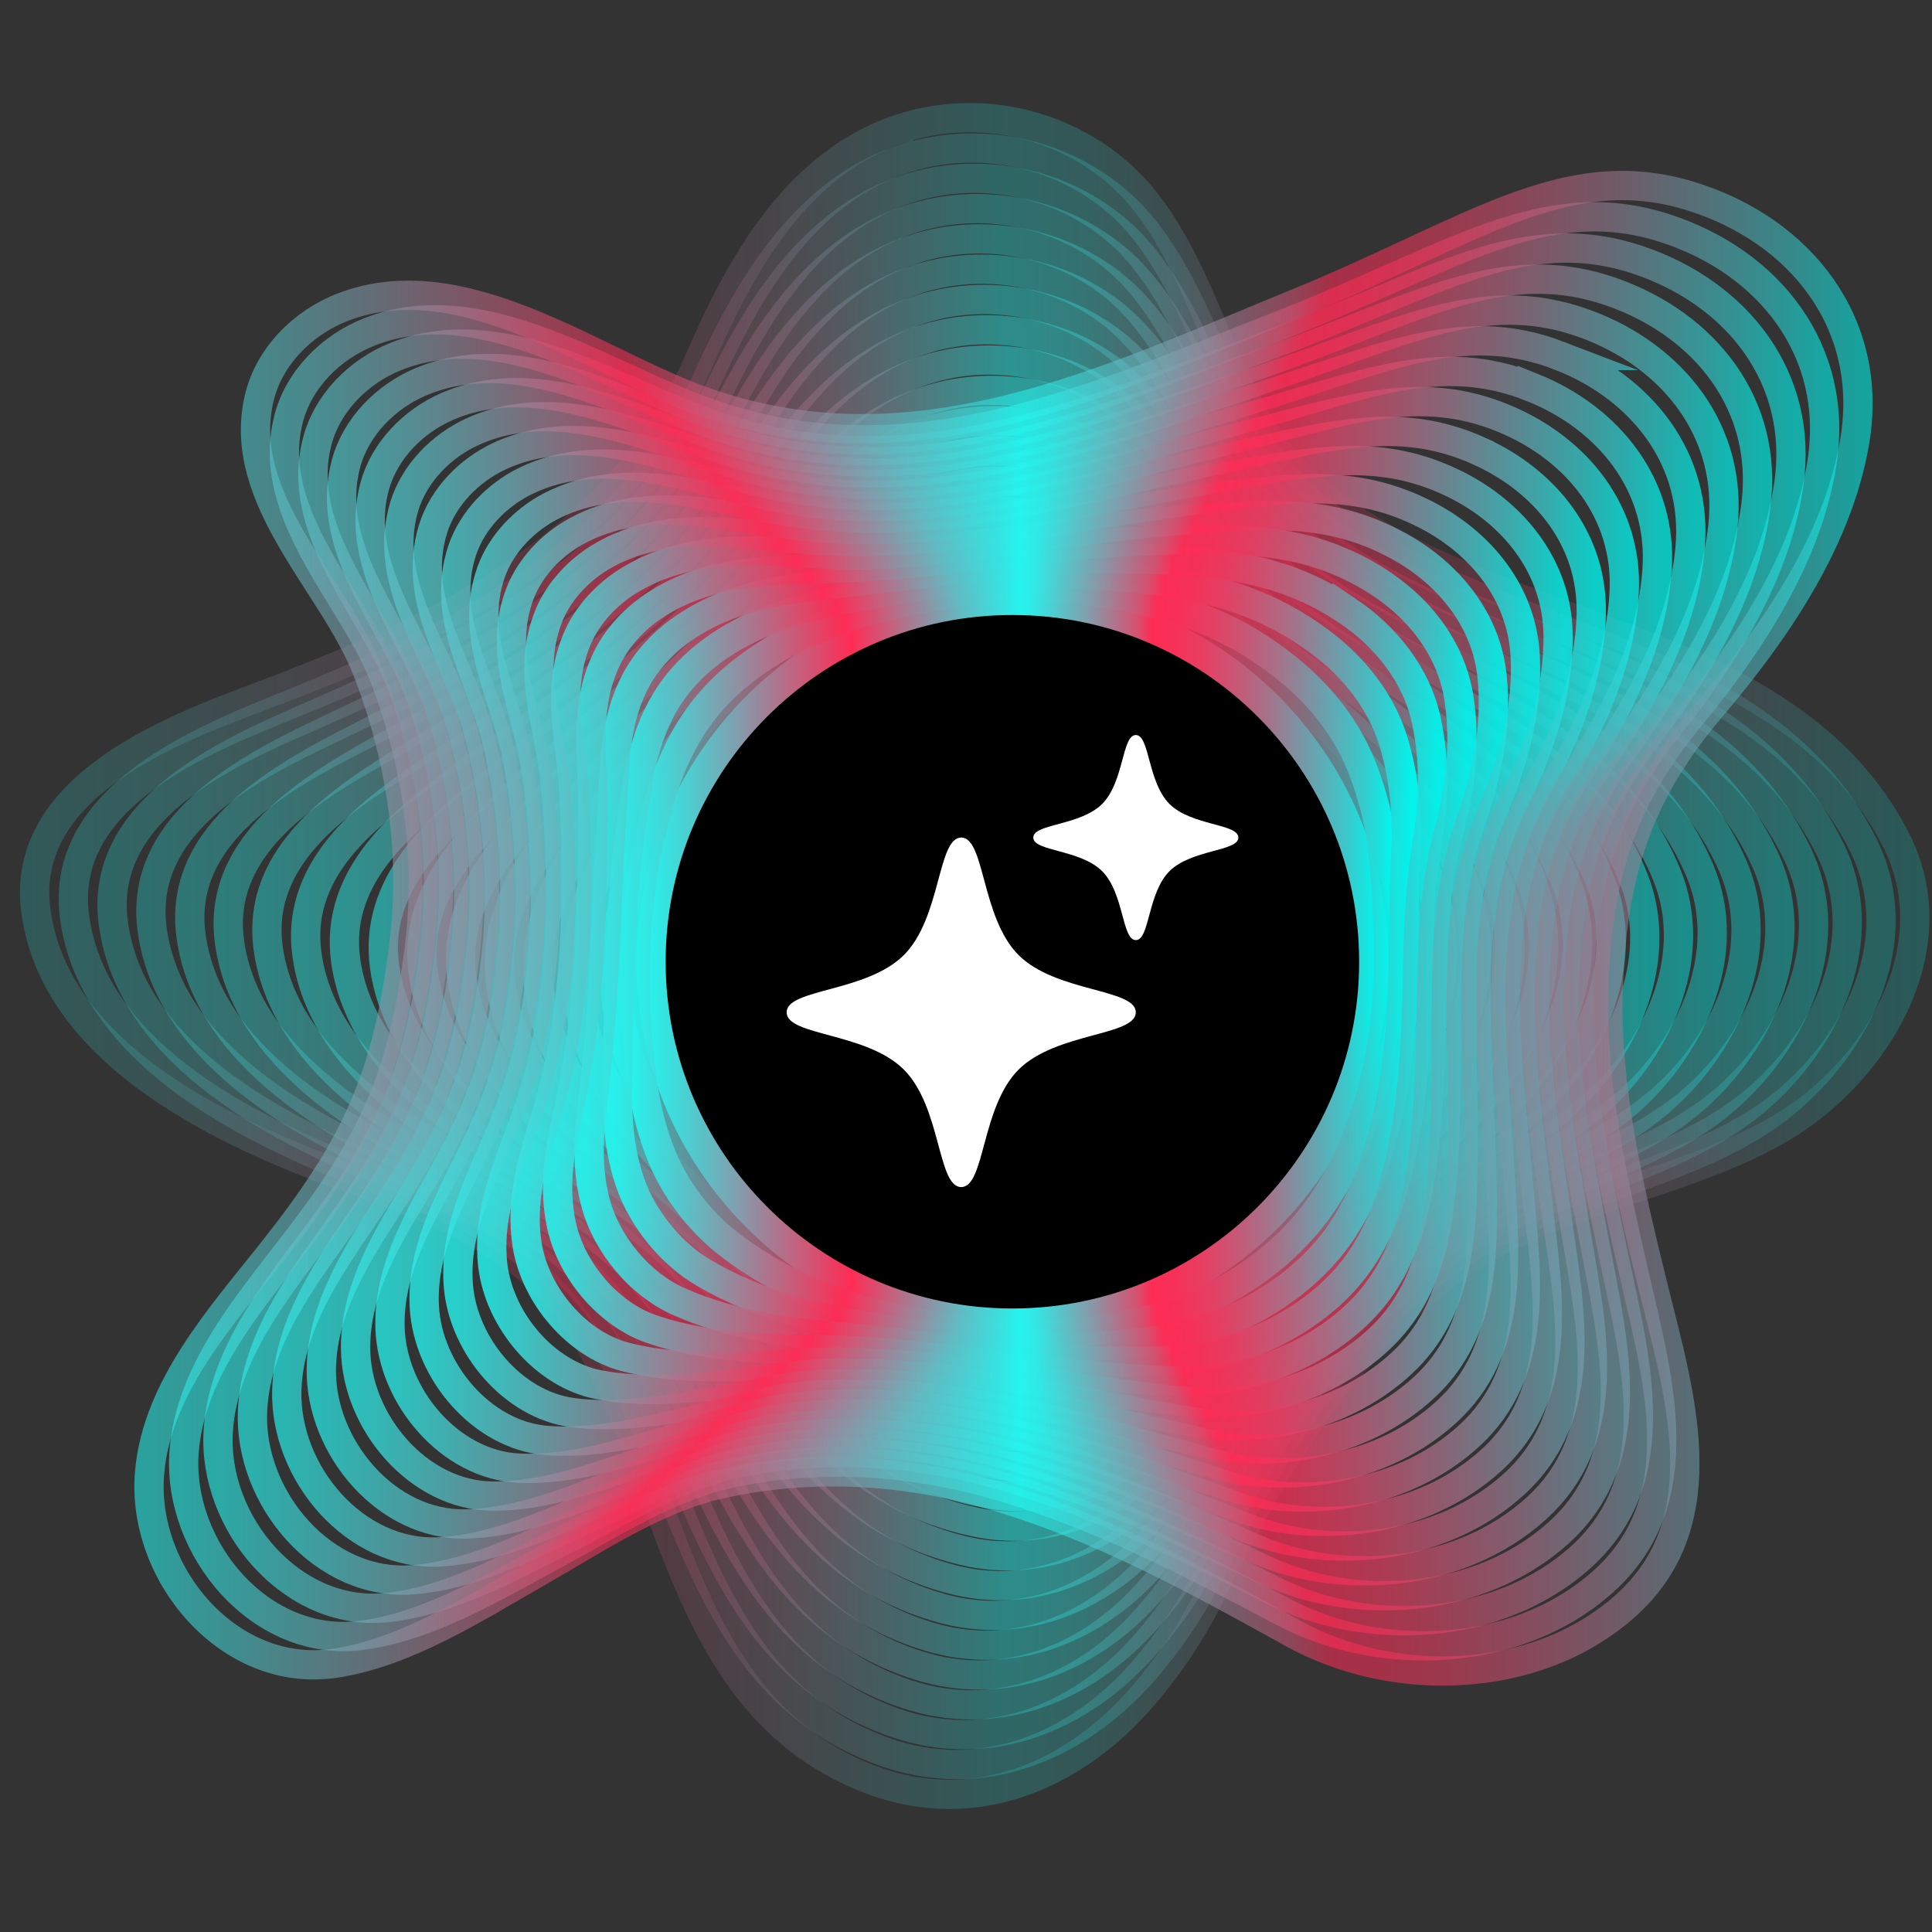 <svg width="42" height="42" viewBox="0 0 42 42" fill="none" xmlns="http://www.w3.org/2000/svg">
<rect x="0" y="0" width="42" height="42" fill="#333333" stroke="none"/>
<g opacity="0.8">
<path opacity="0.25" d="M26.328 34.625C27.814 31.585 29.741 28.361 32.897 26.824C34.753 25.92 37.327 25.48 39.05 24.311C40.935 23.032 42.35 20.508 41.227 18.279C38.853 13.567 32.163 13.789 28.525 10.601C26.639 8.947 26.411 6.372 24.954 4.45C23.685 2.775 21.382 2.128 19.418 2.851C17.258 3.647 16.069 5.823 15.205 7.818C13.416 11.947 9.412 13.732 5.473 15.21C3.5 15.95 0.428 17.196 0.781 19.81C1.21 22.977 4.981 24.666 7.599 25.617C9.724 26.388 11.673 27.156 12.843 29.243C14.685 32.529 14.89 37.173 18.951 38.696C21.192 39.536 23.365 38.599 24.852 36.863C25.673 35.906 26.119 35.054 26.328 34.625L26.328 34.625Z" stroke="url(#paint0_linear_4054_309)" stroke-width="0.637" stroke-miterlimit="10"/>
<path opacity="0.3" d="M19.52 3.496C21.42 2.81 23.639 3.42 24.887 5.005C26.318 6.823 26.595 9.267 28.42 10.861C31.937 13.933 38.272 13.844 40.514 18.386C41.575 20.541 40.243 22.973 38.457 24.236C36.824 25.391 34.386 25.865 32.604 26.759C29.605 28.263 27.757 31.328 26.291 34.203C26.081 34.614 25.645 35.419 24.86 36.323C23.425 37.967 21.349 38.851 19.202 38.074C15.274 36.651 14.94 32.281 13.114 29.111C11.97 27.124 10.112 26.363 8.091 25.596C5.595 24.641 2.033 22.985 1.622 19.941C1.281 17.422 4.168 16.183 6.038 15.423C7.837 14.7 9.66 13.911 11.268 12.846C12.992 11.703 14.465 10.247 15.386 8.213C16.253 6.31 17.43 4.25 19.52 3.495L19.52 3.496Z" stroke="url(#paint1_linear_4054_309)" stroke-width="0.637" stroke-miterlimit="10"/>
<path opacity="0.34" d="M19.624 4.139C21.46 3.491 23.595 4.064 24.822 5.559C26.228 7.273 26.553 9.585 28.317 11.12C31.713 14.076 37.693 14.12 39.801 18.492C40.8 20.573 39.552 22.914 37.866 24.161C36.324 25.302 34.02 25.808 32.312 26.692C29.471 28.163 27.7 31.071 26.256 33.779C26.045 34.173 25.622 34.933 24.869 35.783C23.491 37.338 21.506 38.165 19.456 37.451C15.66 36.129 15.197 32.031 13.387 28.979C12.268 27.092 10.499 26.342 8.585 25.576C6.206 24.623 2.857 22.992 2.464 20.072C2.137 17.648 4.834 16.41 6.605 15.636C8.299 14.895 10.033 14.109 11.574 13.063C13.226 11.942 14.648 10.537 15.569 8.608C16.436 6.795 17.605 4.852 19.624 4.139V4.139Z" stroke="url(#paint2_linear_4054_309)" stroke-width="0.637" stroke-miterlimit="10"/>
<path opacity="0.39" d="M19.73 4.783C21.502 4.174 23.553 4.71 24.759 6.113C26.139 7.723 26.514 9.905 28.216 11.38C31.491 14.221 37.116 14.397 39.091 18.599C40.028 20.605 38.863 22.855 37.276 24.087C35.826 25.213 33.657 25.753 32.023 26.628C29.339 28.064 27.644 30.815 26.222 33.357C26.011 33.734 25.599 34.448 24.88 35.243C23.557 36.707 21.666 37.48 19.711 36.829C16.047 35.609 15.456 31.783 13.662 28.848C12.569 27.061 10.889 26.32 9.081 25.556C6.822 24.602 3.683 23.001 3.307 20.204C2.994 17.874 5.504 16.641 7.173 15.849C8.843 15.057 10.407 14.308 11.881 13.282C13.461 12.182 14.835 10.828 15.754 9.003C16.622 7.281 17.782 5.454 19.73 4.784L19.73 4.783Z" stroke="url(#paint3_linear_4054_309)" stroke-width="0.637" stroke-miterlimit="10"/>
<path opacity="0.44" d="M19.837 5.426C21.544 4.855 23.512 5.354 24.697 6.667C26.05 8.173 26.474 10.223 28.115 11.639C31.27 14.364 36.539 14.673 38.381 18.705C39.256 20.637 38.175 22.795 36.687 24.011C35.328 25.123 33.294 25.695 31.733 26.561C29.207 27.963 27.587 30.558 26.189 32.934C25.977 33.293 25.576 33.961 24.892 34.702C23.623 36.076 21.825 36.795 19.967 36.206C16.434 35.087 15.717 31.533 13.938 28.716C12.872 27.028 11.28 26.295 9.577 25.534C7.437 24.578 4.51 23.008 4.152 20.334C3.853 18.099 6.174 16.871 7.743 16.061C9.231 15.293 10.783 14.506 12.189 13.499C13.698 12.42 15.023 11.118 15.94 9.397C16.809 7.766 17.959 6.056 19.837 5.427V5.426Z" stroke="url(#paint4_linear_4054_309)" stroke-width="0.637" stroke-miterlimit="10"/>
<path opacity="0.48" d="M19.935 6.071C21.579 5.537 23.462 5.999 24.626 7.222C25.954 8.623 26.427 10.543 28.006 11.9C31.041 14.508 35.963 14.946 37.664 18.812C38.48 20.668 37.479 22.737 36.091 23.936C34.822 25.034 32.923 25.639 31.436 26.496C29.068 27.862 27.521 30.301 26.148 32.511C25.936 32.854 25.545 33.475 24.895 34.162C23.681 35.445 21.976 36.111 20.214 35.584C16.813 34.566 15.971 31.283 14.205 28.584C13.166 26.995 11.662 26.271 10.065 25.514C8.045 24.556 5.329 23.015 4.988 20.465C4.702 18.326 6.835 17.102 8.304 16.274C9.688 15.494 11.15 14.704 12.489 13.717C13.926 12.659 15.204 11.409 16.117 9.792C16.988 8.251 18.128 6.658 19.935 6.071V6.071Z" stroke="url(#paint5_linear_4054_309)" stroke-width="0.637" stroke-miterlimit="10"/>
<path opacity="0.53" d="M20.038 6.715C21.617 6.219 23.417 6.644 24.559 7.776C25.862 9.074 26.383 10.861 27.901 12.159C30.815 14.652 35.384 15.222 36.95 18.919C37.705 20.7 36.786 22.678 35.498 23.861C34.32 24.945 32.556 25.581 31.143 26.431C28.931 27.76 27.456 30.043 26.111 32.089C25.898 32.414 25.518 32.989 24.903 33.621C23.743 34.814 22.131 35.427 20.466 34.961C17.195 34.047 16.229 31.034 14.477 28.452C13.466 26.963 12.049 26.247 10.558 25.493C8.657 24.533 6.151 23.023 5.828 20.596C5.557 18.552 7.501 17.334 8.87 16.487C10.15 15.694 11.521 14.902 12.793 13.935C14.158 12.898 15.388 11.7 16.299 10.187C17.171 8.737 18.301 7.26 20.038 6.715Z" stroke="url(#paint6_linear_4054_309)" stroke-width="0.637" stroke-miterlimit="10"/>
<path opacity="0.58" d="M20.141 7.358C21.657 6.901 23.372 7.288 24.494 8.33C25.771 9.524 26.341 11.18 27.797 12.419C30.591 14.796 34.805 15.498 36.238 19.025C36.931 20.732 36.095 22.619 34.906 23.786C33.819 24.855 32.19 25.523 30.851 26.365C28.796 27.656 27.39 29.784 26.075 31.666C25.86 31.974 25.493 32.503 24.912 33.081C23.806 34.183 22.287 34.743 20.719 34.339C17.577 33.528 16.49 30.784 14.749 28.32C13.767 26.93 12.437 26.223 11.051 25.473C9.269 24.509 6.975 23.031 6.67 20.727C6.412 18.778 8.168 17.566 9.436 16.7C10.614 15.895 11.893 15.101 13.099 14.153C14.391 13.137 15.574 11.991 16.481 10.582C17.356 9.223 18.476 7.862 20.141 7.359V7.358Z" stroke="url(#paint7_linear_4054_309)" stroke-width="0.637" stroke-miterlimit="10"/>
<path opacity="0.62" d="M20.246 8.002C21.697 7.583 23.329 7.933 24.43 8.884C25.681 9.974 26.3 11.499 27.695 12.678C30.368 14.939 34.227 15.774 35.526 19.132C36.158 20.764 35.405 22.56 34.316 23.711C33.319 24.766 31.825 25.465 30.56 26.299C28.661 27.552 27.323 29.525 26.041 31.243C25.824 31.533 25.468 32.016 24.922 32.541C23.869 33.552 22.443 34.061 20.973 33.716C17.96 33.01 16.753 30.533 15.023 28.188C14.07 26.896 12.826 26.197 11.545 25.452C9.883 24.485 7.8 23.038 7.512 20.858C7.268 19.003 8.836 17.799 10.004 16.912C11.077 16.097 12.267 15.299 13.405 14.371C14.626 13.376 15.762 12.281 16.665 10.976C17.543 9.708 18.651 8.463 20.246 8.002L20.246 8.002Z" stroke="url(#paint8_linear_4054_309)" stroke-width="0.637" stroke-miterlimit="10"/>
<path opacity="0.67" d="M20.353 8.647C21.741 8.265 23.288 8.578 24.368 9.439C25.593 10.424 26.261 11.819 27.595 12.939C30.147 15.084 33.652 16.051 34.818 19.239C35.387 20.797 34.718 22.501 33.728 23.637C32.822 24.677 31.462 25.406 30.271 26.234C28.529 27.447 27.256 29.265 26.009 30.821C25.79 31.094 25.446 31.53 24.934 32.001C23.935 32.921 22.602 33.38 21.229 33.094C18.345 32.494 17.019 30.282 15.3 28.057C14.377 26.863 13.218 26.172 12.042 25.432C10.5 24.461 8.627 23.047 8.357 20.989C8.126 19.23 9.507 18.033 10.574 17.126C11.544 16.3 12.642 15.498 13.714 14.589C14.862 13.615 15.952 12.573 16.851 11.371C17.751 10.169 18.829 9.066 20.353 8.647V8.647Z" stroke="url(#paint9_linear_4054_309)" stroke-width="0.637" stroke-miterlimit="10"/>
<path opacity="0.72" d="M20.455 9.29C21.779 8.947 23.243 9.222 24.301 9.993C25.501 10.874 26.218 12.138 27.49 13.198C29.922 15.227 33.072 16.328 34.104 19.345C34.611 20.829 34.025 22.442 33.135 23.562C32.32 24.588 31.094 25.346 29.978 26.169C28.39 27.34 27.181 29.003 25.971 30.398C25.75 30.653 25.418 31.043 24.942 31.461C23.996 32.289 22.755 32.7 21.481 32.472C18.724 31.979 17.282 30.03 15.571 27.925C14.679 26.828 13.605 26.146 12.534 25.412C11.112 24.436 9.45 23.055 9.197 21.12C8.98 19.456 10.173 18.268 11.139 17.339C12.007 16.503 13.013 15.696 14.017 14.807C15.094 13.854 16.138 12.865 17.033 11.766C17.916 10.681 19.002 9.668 20.455 9.291V9.29Z" stroke="url(#paint10_linear_4054_309)" stroke-width="0.637" stroke-miterlimit="10"/>
<path opacity="0.77" d="M20.558 9.934C21.818 9.628 23.198 9.867 24.235 10.547C25.409 11.324 26.175 12.456 27.386 13.457C29.697 15.371 32.492 16.604 33.391 19.451C33.836 20.861 33.334 22.383 32.543 23.486C31.819 24.498 30.726 25.284 29.686 26.103C28.252 27.23 27.104 28.738 25.935 29.974C25.711 30.212 25.392 30.556 24.951 30.92C24.057 31.657 22.909 32.02 21.733 31.849C19.103 31.466 17.549 29.777 15.844 27.793C14.984 26.793 13.993 26.119 13.028 25.391C11.725 24.409 10.274 23.062 10.039 21.25C9.835 19.681 10.842 18.503 11.705 17.551C12.471 16.707 13.386 15.894 14.322 15.025C15.327 14.093 16.326 13.156 17.215 12.16C18.103 11.167 19.176 10.27 20.558 9.934H20.558Z" stroke="url(#paint11_linear_4054_309)" stroke-width="0.637" stroke-miterlimit="10"/>
<path opacity="0.81" d="M20.665 10.578C21.86 10.31 23.156 10.512 24.172 11.101C25.321 11.774 26.135 12.775 27.285 13.717C29.475 15.515 31.914 16.881 32.681 19.558C33.063 20.893 32.645 22.324 31.954 23.412C31.321 24.409 30.36 25.222 29.396 26.037C28.115 27.12 27.027 28.471 25.902 29.552C25.674 29.771 25.367 30.069 24.962 30.38C24.12 31.025 23.065 31.342 21.988 31.226C19.484 30.957 17.819 29.522 16.118 27.661C15.292 26.756 14.385 26.091 13.523 25.37C12.342 24.381 11.1 23.07 10.882 21.381C10.692 19.907 11.513 18.739 12.274 17.764C12.939 16.912 13.76 16.092 14.63 15.243C15.563 14.332 16.516 13.448 17.4 12.555C18.292 11.653 19.352 10.872 20.664 10.578L20.665 10.578Z" stroke="url(#paint12_linear_4054_309)" stroke-width="0.637" stroke-miterlimit="10"/>
<path opacity="0.86" d="M20.765 11.222C21.897 10.992 23.109 11.156 24.104 11.656C25.227 12.224 26.09 13.094 27.178 13.977C29.248 15.659 31.33 17.159 31.965 19.665C32.285 20.926 31.951 22.265 31.359 23.337C30.817 24.32 29.988 25.159 29.101 25.972C27.971 27.009 26.942 28.201 25.863 29.129C25.631 29.329 25.337 29.582 24.968 29.84C24.177 30.392 23.216 30.666 22.238 30.604C19.86 30.452 18.087 29.264 16.388 27.529C15.596 26.72 14.772 26.063 14.014 25.349C12.955 24.353 11.921 23.077 11.721 21.512C11.545 20.133 12.181 18.976 12.838 17.977C13.403 17.117 14.129 16.291 14.932 15.461C15.793 14.571 16.702 13.741 17.58 12.95C18.477 12.141 19.524 11.474 20.765 11.222Z" stroke="url(#paint13_linear_4054_309)" stroke-width="0.637" stroke-miterlimit="10"/>
<path opacity="0.91" d="M20.867 11.865C21.935 11.674 23.063 11.801 24.037 12.21C25.134 12.674 26.046 13.413 27.073 14.237C29.023 15.802 30.747 17.436 31.252 19.771C31.508 20.958 31.258 22.206 30.766 23.261C30.315 24.23 29.615 25.093 28.808 25.906C27.827 26.894 26.857 27.926 25.826 28.706C25.589 28.885 25.308 29.093 24.975 29.299C24.235 29.756 23.368 29.992 22.49 29.981C20.237 29.953 18.358 29.003 16.66 27.397C15.902 26.681 15.162 26.033 14.506 25.328C13.57 24.323 12.743 23.085 12.561 21.643C12.399 20.358 12.852 19.213 13.403 18.189C13.869 17.323 14.5 16.488 15.236 15.678C16.025 14.81 16.89 14.034 17.761 13.345C18.664 12.629 19.697 12.076 20.868 11.865H20.867Z" stroke="url(#paint14_linear_4054_309)" stroke-width="0.637" stroke-miterlimit="10"/>
<path opacity="0.95" d="M20.971 12.51C21.975 12.356 23.019 12.446 23.971 12.764C25.043 13.125 26.004 13.732 26.969 14.497C28.799 15.947 30.165 17.713 30.539 19.878C30.732 20.991 30.567 22.148 30.174 23.187C29.814 24.141 29.241 25.026 28.516 25.841C27.681 26.779 26.771 27.647 25.79 28.284C25.548 28.441 25.28 28.604 24.984 28.759C24.293 29.12 23.523 29.321 22.743 29.359C20.618 29.463 18.634 28.739 16.932 27.265C16.211 26.641 15.554 26.004 14.999 25.308C14.19 24.293 13.567 23.093 13.402 21.774C13.254 20.585 13.527 19.451 13.97 18.402C14.339 17.529 14.873 16.687 15.541 15.897C16.259 15.049 17.08 14.33 17.944 13.74C18.852 13.119 19.871 12.678 20.971 12.509L20.971 12.51Z" stroke="url(#paint15_linear_4054_309)" stroke-width="0.637" stroke-miterlimit="10"/>
</g>
<path d="M22 28.72C26.311 28.72 29.805 25.226 29.805 20.915C29.805 16.604 26.311 13.109 22 13.109C17.689 13.109 14.194 16.604 14.194 20.915C14.194 25.226 17.689 28.72 22 28.72Z" fill="white"/>
<path d="M29.865 20.908C29.865 23.077 28.986 25.041 27.564 26.463C26.142 27.885 24.178 28.764 22.009 28.764C19.84 28.764 17.875 27.885 16.454 26.463C15.032 25.041 14.152 23.077 14.152 20.908C14.152 16.569 17.67 13.051 22.009 13.051C24.178 13.051 26.142 13.931 27.564 15.352C28.986 16.774 29.865 18.738 29.865 20.908Z" fill="black" stroke="url(#paint16_linear_4054_309)" stroke-width="0.637" stroke-miterlimit="10"/>
<path opacity="0.97" d="M28.135 14.66C28.752 15.188 29.264 15.846 29.571 16.591C29.853 17.273 30.02 17.983 30.085 18.708C30.151 19.432 30.187 20.141 30.18 20.937C30.175 22.013 30.034 23.047 29.745 24.005C29.41 25.115 28.895 26.157 28.046 26.991C27.633 27.398 27.165 27.744 26.666 28.024C26.179 28.297 25.662 28.511 25.136 28.655C24.152 28.926 23.094 29.039 21.972 28.996C21.084 28.962 20.217 28.838 19.399 28.646C18.765 28.495 18.164 28.319 17.604 28.076C16.989 27.809 16.415 27.479 15.875 27.069C15.283 26.62 14.757 25.971 14.443 25.268C14.181 24.679 14.038 24.079 13.955 23.46C13.844 22.638 13.793 21.821 13.813 20.887C13.833 19.953 13.93 19.081 14.117 18.25C14.32 17.348 14.572 16.507 15.088 15.726C15.313 15.386 15.591 15.073 15.895 14.804C16.771 14.029 17.804 13.582 18.91 13.275C19.889 13.002 20.938 12.825 22.022 12.787C22.966 12.753 23.874 12.841 24.733 13.027C26.057 13.314 27.157 13.823 28.135 14.66H28.135Z" stroke="url(#paint17_linear_4054_309)" stroke-width="0.637" stroke-miterlimit="10"/>
<path opacity="0.95" d="M28.715 13.967C29.446 14.516 30.032 15.259 30.293 16.123C30.529 16.905 30.603 17.701 30.565 18.484C30.527 19.268 30.515 20.056 30.504 20.965C30.49 22.117 30.398 23.228 30.161 24.264C29.888 25.455 29.468 26.616 28.536 27.519C28.085 27.957 27.564 28.309 27.012 28.577C26.472 28.837 25.902 29.019 25.338 29.112C24.276 29.288 23.15 29.314 21.944 29.228C20.989 29.16 20.045 29.041 19.154 28.887C18.468 28.769 17.817 28.664 17.212 28.485C16.549 28.286 15.917 28.033 15.306 27.675C14.605 27.266 13.982 26.52 13.702 25.718C13.468 25.045 13.419 24.381 13.423 23.712C13.428 22.791 13.441 21.934 13.482 20.866C13.52 19.876 13.584 18.907 13.712 18.005C13.849 17.037 13.946 16.13 14.462 15.255C14.687 14.877 14.996 14.535 15.338 14.261C16.327 13.473 17.476 13.188 18.663 12.967C19.741 12.767 20.879 12.599 22.043 12.522C23.059 12.454 24.038 12.486 24.97 12.598C26.456 12.776 27.613 13.139 28.715 13.967H28.715Z" stroke="url(#paint18_linear_4054_309)" stroke-width="0.637" stroke-miterlimit="10"/>
<path opacity="0.92" d="M29.286 13.273C30.133 13.842 30.792 14.673 31.006 15.657C31.197 16.537 31.175 17.419 31.036 18.261C30.894 19.124 30.837 19.971 30.82 20.993C30.799 22.221 30.754 23.409 30.569 24.523C30.358 25.795 30.033 27.076 29.019 28.047C28.53 28.516 27.956 28.875 27.349 29.129C26.757 29.377 26.134 29.526 25.532 29.569C24.392 29.649 23.198 29.588 21.907 29.46C20.886 29.358 19.865 29.241 18.9 29.128C18.162 29.042 17.462 29.01 16.812 28.892C16.1 28.764 15.408 28.589 14.728 28.281C13.916 27.914 13.199 27.069 12.952 26.167C12.746 25.41 12.794 24.681 12.883 23.962C13.008 22.941 13.081 22.046 13.143 20.844C13.198 19.779 13.231 18.732 13.299 17.758C13.372 16.727 13.31 15.752 13.828 14.783C14.051 14.367 14.392 13.996 14.773 13.719C15.874 12.918 17.141 12.796 18.407 12.66C19.586 12.533 20.811 12.372 22.056 12.257C23.144 12.155 24.194 12.127 25.198 12.168C26.849 12.236 28.064 12.452 29.286 13.274V13.273Z" stroke="url(#paint19_linear_4054_309)" stroke-width="0.637" stroke-miterlimit="10"/>
<path opacity="0.89" d="M29.857 12.581C30.822 13.168 31.552 14.086 31.718 15.19C31.866 16.168 31.745 17.137 31.507 18.038C31.258 18.979 31.158 19.887 31.135 21.022C31.108 22.325 31.108 23.59 30.977 24.783C30.827 26.136 30.598 27.536 29.501 28.575C28.974 29.075 28.346 29.442 27.686 29.682C27.041 29.916 26.366 30.033 25.726 30.025C24.506 30.009 23.246 29.863 21.87 29.692C20.782 29.556 19.685 29.441 18.647 29.369C17.856 29.315 17.107 29.355 16.412 29.301C15.651 29.241 14.896 29.148 14.149 28.887C13.225 28.565 12.415 27.619 12.202 26.617C12.025 25.776 12.172 24.982 12.342 24.214C12.59 23.093 12.719 22.159 12.804 20.823C12.875 19.684 12.878 18.559 12.886 17.512C12.895 16.466 12.677 15.375 13.194 14.313C13.416 13.857 13.788 13.459 14.207 13.177C15.422 12.363 16.807 12.407 18.151 12.353C19.495 12.299 20.743 12.146 22.069 11.992C23.229 11.856 24.351 11.767 25.426 11.739C27.241 11.691 28.516 11.763 29.857 12.581H29.857Z" stroke="url(#paint20_linear_4054_309)" stroke-width="0.637" stroke-miterlimit="10"/>
<path opacity="0.87" d="M30.436 11.888C31.519 12.493 32.321 13.499 32.439 14.724C32.543 15.8 32.323 16.855 31.986 17.816C31.63 18.834 31.488 19.803 31.458 21.051C31.425 22.43 31.471 23.771 31.392 25.043C31.304 26.476 31.17 27.996 29.991 29.104C29.427 29.634 28.745 30.008 28.032 30.235C27.334 30.456 26.605 30.541 25.928 30.482C24.629 30.369 23.302 30.138 21.841 29.924C20.686 29.755 19.513 29.642 18.401 29.611C17.558 29.587 16.76 29.701 16.019 29.709C15.21 29.719 14.392 29.709 13.579 29.494C12.54 29.218 11.64 28.169 11.46 27.067C11.311 26.141 11.56 25.283 11.809 24.466C12.182 23.245 12.365 22.273 12.472 20.803C12.56 19.589 12.534 18.385 12.481 17.267C12.428 16.149 12.05 14.998 12.567 13.843C12.788 13.349 13.192 12.922 13.649 12.635C14.976 11.808 16.483 11.959 17.902 12.046C19.283 12.13 20.682 11.92 22.089 11.727C23.321 11.558 24.515 11.405 25.661 11.31C27.642 11.145 28.978 11.073 30.436 11.888L30.436 11.888Z" stroke="url(#paint21_linear_4054_309)" stroke-width="0.637" stroke-miterlimit="10"/>
<path opacity="0.84" d="M31.012 11.195C32.213 11.816 33.087 12.912 33.156 14.257C33.217 15.432 32.895 16.572 32.462 17.593C31.996 18.688 31.814 19.719 31.777 21.079C31.739 22.534 31.829 23.952 31.804 25.302C31.777 26.815 31.739 28.455 30.477 29.631C29.875 30.192 29.14 30.573 28.373 30.787C27.623 30.995 26.841 31.047 26.127 30.939C24.749 30.728 23.354 30.413 21.808 30.155C20.587 29.953 19.338 29.841 18.151 29.852C17.257 29.86 16.41 30.046 15.623 30.117C14.766 30.196 13.884 30.272 13.005 30.1C11.851 29.873 10.861 28.718 10.714 27.517C10.593 26.506 10.945 25.584 11.273 24.717C11.773 23.397 12.007 22.385 12.137 20.781C12.241 19.493 12.186 18.211 12.072 17.021C11.955 15.797 11.421 14.621 11.938 13.371C12.158 12.839 12.592 12.383 13.088 12.092C14.528 11.252 16.15 11.633 17.651 11.739C19.135 11.843 20.619 11.693 22.106 11.462C23.41 11.259 24.676 11.041 25.894 10.88C28.039 10.596 29.437 10.381 31.012 11.195H31.012Z" stroke="url(#paint22_linear_4054_309)" stroke-width="0.637" stroke-miterlimit="10"/>
<path opacity="0.81" d="M31.584 10.502C32.905 11.138 33.85 12.326 33.871 13.79C33.889 15.064 33.464 16.289 32.934 17.37C32.359 18.542 32.137 19.635 32.094 21.108C32.05 22.638 32.184 24.133 32.214 25.562C32.246 27.155 32.305 28.915 30.96 30.16C30.321 30.751 29.533 31.14 28.712 31.34C27.909 31.535 27.074 31.554 26.322 31.395C24.866 31.088 23.403 30.688 21.773 30.388C20.485 30.151 19.159 30.041 17.899 30.093C16.953 30.133 16.056 30.391 15.225 30.526C14.319 30.673 13.373 30.836 12.428 30.706C11.16 30.531 10.079 29.268 9.966 27.967C9.873 26.872 10.328 25.887 10.735 24.969C11.363 23.551 11.646 22.498 11.799 20.761C11.919 19.398 11.837 18.038 11.661 16.776C11.481 15.488 10.789 14.245 11.305 12.901C11.525 12.331 11.99 11.846 12.525 11.551C14.077 10.697 15.817 11.249 17.396 11.432C18.982 11.616 20.552 11.467 22.12 11.198C23.496 10.961 24.834 10.678 26.123 10.451C28.432 10.046 29.893 9.688 31.584 10.502L31.584 10.502Z" stroke="url(#paint23_linear_4054_309)" stroke-width="0.637" stroke-miterlimit="10"/>
<path opacity="0.79" d="M32.164 9.81C33.604 10.46 34.621 11.74 34.592 13.324C34.567 14.696 34.039 16.006 33.413 17.148C32.729 18.396 32.467 19.551 32.418 21.137C32.368 22.743 32.546 24.314 32.63 25.821C32.723 27.496 32.879 29.375 31.451 30.688C30.775 31.311 29.932 31.706 29.058 31.893C28.202 32.075 27.314 32.061 26.525 31.852C24.99 31.447 23.46 30.963 21.745 30.62C20.39 30.349 18.988 30.241 17.654 30.335C16.656 30.405 15.71 30.734 14.833 30.934C13.88 31.148 12.87 31.401 11.859 31.312C10.477 31.19 9.304 29.817 9.225 28.416C9.159 27.238 9.719 26.189 10.203 25.22C10.96 23.706 11.291 22.611 11.468 20.74C11.603 19.302 11.495 17.864 11.256 16.529C11.015 15.178 10.166 13.869 10.679 12.43C10.899 11.822 11.395 11.307 11.967 11.008C13.633 10.142 15.491 10.864 17.149 11.125C18.836 11.389 20.492 11.241 22.142 10.933C23.589 10.662 24.998 10.312 26.359 10.022C28.831 9.493 30.357 8.993 32.164 9.809L32.164 9.81Z" stroke="url(#paint24_linear_4054_309)" stroke-width="0.637" stroke-miterlimit="10"/>
<path opacity="0.76" d="M32.739 9.116C34.299 9.779 35.388 11.152 35.309 12.856C35.242 14.327 34.611 15.721 33.889 16.924C33.095 18.247 32.797 19.466 32.737 21.164C32.685 22.846 32.904 24.495 33.042 26.08C33.195 27.835 33.447 29.834 31.937 31.215C31.223 31.869 30.328 32.272 29.4 32.445C28.491 32.614 27.55 32.567 26.724 32.308C25.11 31.804 23.512 31.237 21.712 30.851C20.291 30.546 18.812 30.44 17.405 30.575C16.355 30.676 15.359 31.078 14.438 31.342C13.435 31.625 12.363 31.966 11.285 31.917C9.789 31.85 8.525 30.366 8.479 28.866C8.442 27.602 9.105 26.492 9.667 25.471C10.554 23.86 10.933 22.723 11.133 20.718C11.284 19.206 11.149 17.689 10.848 16.283C10.545 14.867 9.537 13.491 10.05 11.959C10.269 11.312 10.795 10.769 11.406 10.465C13.184 9.586 15.16 10.48 16.897 10.817C18.634 11.153 20.429 11.014 22.159 10.668C23.678 10.363 25.158 9.946 26.591 9.592C29.226 8.939 30.816 8.298 32.739 9.116L32.739 9.116Z" stroke="url(#paint25_linear_4054_309)" stroke-width="0.637" stroke-miterlimit="10"/>
<path opacity="0.73" d="M33.312 8.423C34.991 9.099 36.151 10.566 36.023 12.39C35.913 13.959 35.179 15.437 34.361 16.701C33.457 18.1 33.12 19.382 33.054 21.193C32.995 22.951 33.258 24.676 33.451 26.34C33.663 28.176 34.013 30.294 32.42 31.744C31.669 32.428 30.72 32.838 29.738 32.998C28.777 33.154 27.783 33.073 26.919 32.766C25.226 32.163 23.561 31.512 21.676 31.083C20.188 30.745 18.634 30.64 17.152 30.817C16.05 30.949 15.005 31.424 14.038 31.751C12.987 32.102 11.852 32.533 10.707 32.524C9.098 32.512 7.743 30.916 7.73 29.316C7.721 27.969 8.488 26.796 9.128 25.723C10.144 24.017 10.57 22.837 10.794 20.698C10.961 19.111 10.8 17.516 10.436 16.038C10.072 14.557 8.904 13.115 9.417 11.489C9.635 10.803 10.192 10.232 10.842 9.924C12.733 9.031 14.825 10.098 16.642 10.511C18.53 10.939 20.362 10.788 22.173 10.404C23.764 10.065 25.314 9.582 26.82 9.163C29.617 8.386 31.273 7.603 33.312 8.424V8.423Z" stroke="url(#paint26_linear_4054_309)" stroke-width="0.637" stroke-miterlimit="10"/>
<path opacity="0.7" d="M33.886 7.729C35.686 8.418 36.918 9.979 36.74 11.922C36.588 13.59 35.75 15.152 34.836 16.478C33.821 17.951 33.445 19.297 33.373 21.221C33.309 23.054 33.615 24.856 33.863 26.599C34.135 28.515 34.582 30.753 32.906 32.271C32.117 32.986 31.114 33.404 30.08 33.55C29.066 33.693 28.019 33.579 27.117 33.221C25.346 32.52 23.613 31.786 21.643 31.314C20.088 30.942 18.458 30.838 16.902 31.057C15.748 31.22 14.654 31.768 13.642 32.158C12.543 32.578 11.345 33.099 10.133 33.129C8.411 33.173 6.964 31.465 6.985 29.765C7.003 28.333 7.875 27.099 8.591 25.974C9.738 24.173 10.211 22.948 10.459 20.675C10.64 19.014 10.454 17.34 10.027 15.79C9.601 14.245 8.274 12.737 8.786 11.017C9.004 10.293 9.592 9.692 10.28 9.381C12.284 8.474 14.493 9.715 16.39 10.202C18.378 10.713 20.298 10.56 22.189 10.137C23.852 9.765 25.472 9.214 27.052 8.732C30.011 7.83 31.732 6.905 33.887 7.729L33.886 7.729Z" stroke="url(#paint27_linear_4054_309)" stroke-width="0.637" stroke-miterlimit="10"/>
<path opacity="0.68" d="M34.458 7.037C36.377 7.737 37.681 9.393 37.453 11.457C37.259 13.223 36.317 14.867 35.307 16.256C34.182 17.804 33.768 19.213 33.688 21.25C33.618 23.16 33.968 25.038 34.271 26.859C34.602 28.857 35.147 31.214 33.389 32.8C32.562 33.546 31.506 33.971 30.417 34.104C29.35 34.233 28.252 34.086 27.311 33.679C25.462 32.879 23.661 32.061 21.607 31.547C19.985 31.141 18.277 31.035 16.649 31.299C15.442 31.49 14.299 32.114 13.242 32.567C12.095 33.056 10.835 33.666 9.555 33.736C7.72 33.836 6.18 32.015 6.235 30.215C6.282 28.699 7.258 27.404 8.051 26.226C9.328 24.33 9.847 23.061 10.12 20.655C10.316 18.919 10.104 17.166 9.614 15.546C9.127 13.935 7.64 12.361 8.152 10.547C8.369 9.785 8.989 9.156 9.715 8.839C11.831 7.92 14.157 9.333 16.134 9.896C18.221 10.49 20.23 10.335 22.202 9.873C23.936 9.467 25.627 8.849 27.28 8.304C30.399 7.276 32.187 6.209 34.458 7.037H34.458Z" stroke="url(#paint28_linear_4054_309)" stroke-width="0.637" stroke-miterlimit="10"/>
<path opacity="0.65" d="M35.034 6.345C37.073 7.056 38.453 8.807 38.171 10.99C37.938 12.856 36.889 14.582 35.784 16.033C34.548 17.655 34.095 19.129 34.009 21.279C33.933 23.264 34.323 25.22 34.684 27.118C35.071 29.197 35.717 31.673 33.876 33.328C33.011 34.104 31.902 34.536 30.76 34.656C29.64 34.773 28.488 34.592 27.51 34.135C25.584 33.237 23.714 32.336 21.575 31.779C19.886 31.339 18.103 31.235 16.4 31.54C15.142 31.763 13.95 32.459 12.847 32.975C11.651 33.533 10.33 34.234 8.982 34.342C7.035 34.499 5.402 32.564 5.49 30.665C5.565 29.065 6.645 27.709 7.516 26.478C8.923 24.488 9.484 23.174 9.785 20.634C9.994 18.823 9.759 16.992 9.206 15.3C8.653 13.608 7.012 11.984 7.523 10.076C7.739 9.276 8.39 8.618 9.155 8.297C11.383 7.365 13.825 8.952 15.883 9.589C18.07 10.266 20.167 10.109 22.22 9.609C24.026 9.168 25.786 8.483 27.513 7.875C30.793 6.72 32.648 5.512 35.034 6.345H35.034Z" stroke="url(#paint29_linear_4054_309)" stroke-width="0.637" stroke-miterlimit="10"/>
<path opacity="0.62" d="M35.609 5.651C37.768 6.373 39.218 8.22 38.888 10.522C38.611 12.487 37.459 14.296 36.258 15.809C34.912 17.506 34.42 19.044 34.328 21.307C34.246 23.367 34.68 25.401 35.095 27.377C35.543 29.537 36.285 32.132 34.361 33.855C33.46 34.663 32.297 35.102 31.101 35.208C29.929 35.312 28.725 35.096 27.708 34.591C25.705 33.592 23.766 32.61 21.542 32.01C19.786 31.537 17.927 31.434 16.15 31.781C14.84 32.035 13.598 32.803 12.451 33.383C11.207 34.009 9.824 34.8 8.408 34.948C6.349 35.161 4.623 33.113 4.744 31.114C4.847 29.429 6.032 28.012 6.98 26.728C8.517 24.645 9.125 23.285 9.45 20.613C9.675 18.727 9.417 16.815 8.797 15.053C8.192 13.312 6.382 11.607 6.894 9.605C7.109 8.765 7.791 8.079 8.594 7.754C10.935 6.809 13.493 8.569 15.632 9.281C17.917 10.042 20.103 9.882 22.237 9.343C24.115 8.869 25.945 8.115 27.745 7.444C31.185 6.163 33.107 4.814 35.609 5.651H35.609Z" stroke="url(#paint30_linear_4054_309)" stroke-width="0.637" stroke-miterlimit="10"/>
<path opacity="0.6" d="M36.188 4.958C38.467 5.691 39.987 7.634 39.608 10.056C39.288 12.119 38.031 14.009 36.737 15.587C35.278 17.355 34.749 18.96 34.651 21.335C34.563 23.472 35.042 25.582 35.51 27.637C36.019 29.878 36.857 32.592 34.851 34.383C33.912 35.222 32.695 35.668 31.446 35.761C30.221 35.852 28.965 35.603 27.91 35.048C25.828 33.951 23.822 32.885 21.512 32.242C19.69 31.735 17.754 31.634 15.904 32.022C14.541 32.307 13.251 33.149 12.058 33.791C10.765 34.487 9.321 35.368 7.837 35.554C5.667 35.826 3.847 33.663 4.002 31.564C4.133 29.795 5.424 28.32 6.447 26.98C8.118 24.807 8.77 23.398 9.118 20.592C9.359 18.632 9.073 16.641 8.391 14.808C7.724 13.002 5.755 11.23 6.267 9.134C6.481 8.257 7.194 7.542 8.035 7.213C10.489 6.254 13.161 8.192 15.383 8.974C17.765 9.824 20.042 9.656 22.257 9.079C24.206 8.571 26.104 7.745 27.98 7.015C31.577 5.6 33.569 4.116 36.188 4.958L36.188 4.958Z" stroke="url(#paint31_linear_4054_309)" stroke-width="0.637" stroke-miterlimit="10"/>
<path opacity="0.57" d="M31.784 36.314C33.086 36.235 34.357 35.781 35.333 34.912C37.422 33.052 36.487 30.218 35.918 27.896C35.396 25.764 34.872 23.576 34.966 21.364C35.072 18.876 35.641 17.208 37.209 15.364C38.6 13.726 39.958 11.751 40.321 9.589C40.749 7.048 39.158 5.008 36.759 4.265C34.025 3.418 31.968 5.051 28.209 6.586C24.047 8.286 19.796 10.414 15.127 8.667C12.825 7.806 10.037 5.698 7.47 6.67C6.59 7.003 5.846 7.747 5.633 8.663C5.122 10.853 7.249 12.691 7.979 14.562C8.722 16.466 9.035 18.536 8.778 20.571C8.407 23.511 7.704 24.961 5.906 27.231C4.804 28.622 3.411 30.16 3.252 32.014C3.063 34.212 4.977 36.489 7.259 36.16C8.812 35.936 10.316 34.964 11.658 34.199C12.896 33.494 14.235 32.58 15.65 32.264C17.574 31.834 19.586 31.933 21.475 32.474C23.869 33.16 25.944 34.31 28.104 35.505C29.196 36.11 30.505 36.392 31.783 36.314L31.784 36.314Z" stroke="url(#paint32_linear_4054_309)" stroke-width="0.637" stroke-miterlimit="10"/>
<path d="M20.896 18.208C21.413 18.208 21.328 19.945 22.141 20.761C22.956 21.575 24.691 21.49 24.691 22.007C24.691 22.524 22.956 22.439 22.141 23.254C21.328 24.07 21.413 25.806 20.896 25.806C20.379 25.806 20.464 24.07 19.651 23.254C18.836 22.439 17.101 22.524 17.101 22.007C17.101 21.49 18.836 21.575 19.651 20.761C20.464 19.945 20.379 18.208 20.896 18.208Z" fill="white"/>
<path d="M24.692 15.979C24.995 15.979 24.945 16.998 25.423 17.477C25.902 17.954 26.921 17.904 26.921 18.208C26.921 18.511 25.902 18.462 25.423 18.939C24.945 19.418 24.995 20.437 24.692 20.437C24.388 20.437 24.438 19.418 23.96 18.939C23.482 18.462 22.463 18.511 22.463 18.208C22.463 17.904 23.482 17.954 23.96 17.477C24.438 16.998 24.388 15.979 24.692 15.979Z" fill="white"/>
<defs>
<linearGradient id="paint0_linear_4054_309" x1="0.67" y1="20.783" x2="41.71" y2="20.783" gradientUnits="userSpaceOnUse">
<stop stop-color="#25F4EE"/>
<stop offset="0.08" stop-color="#5EBEC5"/>
<stop offset="0.26" stop-color="#EF395F"/>
<stop offset="0.28" stop-color="#FE2C55"/>
<stop offset="0.51" stop-color="#25F4EE"/>
<stop offset="0.53" stop-color="#29EFEA"/>
<stop offset="0.56" stop-color="#36E3E1"/>
<stop offset="0.58" stop-color="#4CCFD1"/>
<stop offset="0.61" stop-color="#6BB2BC"/>
<stop offset="0.63" stop-color="#938EA0"/>
<stop offset="0.66" stop-color="#C3617E"/>
<stop offset="0.69" stop-color="#FE2C55"/>
<stop offset="0.72" stop-color="#F83058"/>
<stop offset="0.76" stop-color="#E73E62"/>
<stop offset="0.8" stop-color="#CB5473"/>
<stop offset="0.85" stop-color="#A5738A"/>
<stop offset="0.9" stop-color="#739AA8"/>
<stop offset="0.95" stop-color="#38CACC"/>
<stop offset="1" stop-color="#00F7EF"/>
</linearGradient>
<linearGradient id="paint1_linear_4054_309" x1="1.511" y1="20.788" x2="40.974" y2="20.788" gradientUnits="userSpaceOnUse">
<stop stop-color="#25F4EE"/>
<stop offset="0.08" stop-color="#5EBEC5"/>
<stop offset="0.26" stop-color="#EF395F"/>
<stop offset="0.28" stop-color="#FE2C55"/>
<stop offset="0.51" stop-color="#25F4EE"/>
<stop offset="0.53" stop-color="#29EFEA"/>
<stop offset="0.56" stop-color="#36E3E1"/>
<stop offset="0.58" stop-color="#4CCFD1"/>
<stop offset="0.61" stop-color="#6BB2BC"/>
<stop offset="0.63" stop-color="#938EA0"/>
<stop offset="0.66" stop-color="#C3617E"/>
<stop offset="0.69" stop-color="#FE2C55"/>
<stop offset="0.72" stop-color="#F83058"/>
<stop offset="0.76" stop-color="#E73E62"/>
<stop offset="0.8" stop-color="#CB5473"/>
<stop offset="0.85" stop-color="#A5738A"/>
<stop offset="0.9" stop-color="#739AA8"/>
<stop offset="0.95" stop-color="#38CACC"/>
<stop offset="1" stop-color="#00F7EF"/>
</linearGradient>
<linearGradient id="paint2_linear_4054_309" x1="2.353" y1="20.793" x2="40.241" y2="20.793" gradientUnits="userSpaceOnUse">
<stop stop-color="#25F4EE"/>
<stop offset="0.08" stop-color="#5EBEC5"/>
<stop offset="0.26" stop-color="#EF395F"/>
<stop offset="0.28" stop-color="#FE2C55"/>
<stop offset="0.51" stop-color="#25F4EE"/>
<stop offset="0.53" stop-color="#29EFEA"/>
<stop offset="0.56" stop-color="#36E3E1"/>
<stop offset="0.58" stop-color="#4CCFD1"/>
<stop offset="0.61" stop-color="#6BB2BC"/>
<stop offset="0.63" stop-color="#938EA0"/>
<stop offset="0.66" stop-color="#C3617E"/>
<stop offset="0.69" stop-color="#FE2C55"/>
<stop offset="0.72" stop-color="#F83058"/>
<stop offset="0.76" stop-color="#E73E62"/>
<stop offset="0.8" stop-color="#CB5473"/>
<stop offset="0.85" stop-color="#A5738A"/>
<stop offset="0.9" stop-color="#739AA8"/>
<stop offset="0.95" stop-color="#38CACC"/>
<stop offset="1" stop-color="#00F7EF"/>
</linearGradient>
<linearGradient id="paint3_linear_4054_309" x1="3.197" y1="20.798" x2="39.51" y2="20.798" gradientUnits="userSpaceOnUse">
<stop stop-color="#25F4EE"/>
<stop offset="0.08" stop-color="#5EBEC5"/>
<stop offset="0.26" stop-color="#EF395F"/>
<stop offset="0.28" stop-color="#FE2C55"/>
<stop offset="0.51" stop-color="#25F4EE"/>
<stop offset="0.53" stop-color="#29EFEA"/>
<stop offset="0.56" stop-color="#36E3E1"/>
<stop offset="0.58" stop-color="#4CCFD1"/>
<stop offset="0.61" stop-color="#6BB2BC"/>
<stop offset="0.63" stop-color="#938EA0"/>
<stop offset="0.66" stop-color="#C3617E"/>
<stop offset="0.69" stop-color="#FE2C55"/>
<stop offset="0.72" stop-color="#F83058"/>
<stop offset="0.76" stop-color="#E73E62"/>
<stop offset="0.8" stop-color="#CB5473"/>
<stop offset="0.85" stop-color="#A5738A"/>
<stop offset="0.9" stop-color="#739AA8"/>
<stop offset="0.95" stop-color="#38CACC"/>
<stop offset="1" stop-color="#00F7EF"/>
</linearGradient>
<linearGradient id="paint4_linear_4054_309" x1="4.042" y1="20.803" x2="38.778" y2="20.803" gradientUnits="userSpaceOnUse">
<stop stop-color="#25F4EE"/>
<stop offset="0.08" stop-color="#5EBEC5"/>
<stop offset="0.26" stop-color="#EF395F"/>
<stop offset="0.28" stop-color="#FE2C55"/>
<stop offset="0.51" stop-color="#25F4EE"/>
<stop offset="0.53" stop-color="#29EFEA"/>
<stop offset="0.56" stop-color="#36E3E1"/>
<stop offset="0.58" stop-color="#4CCFD1"/>
<stop offset="0.61" stop-color="#6BB2BC"/>
<stop offset="0.63" stop-color="#938EA0"/>
<stop offset="0.66" stop-color="#C3617E"/>
<stop offset="0.69" stop-color="#FE2C55"/>
<stop offset="0.72" stop-color="#F83058"/>
<stop offset="0.76" stop-color="#E73E62"/>
<stop offset="0.8" stop-color="#CB5473"/>
<stop offset="0.85" stop-color="#A5738A"/>
<stop offset="0.9" stop-color="#739AA8"/>
<stop offset="0.95" stop-color="#38CACC"/>
<stop offset="1" stop-color="#00F7EF"/>
</linearGradient>
<linearGradient id="paint5_linear_4054_309" x1="4.878" y1="20.808" x2="38.041" y2="20.808" gradientUnits="userSpaceOnUse">
<stop stop-color="#25F4EE"/>
<stop offset="0.08" stop-color="#5EBEC5"/>
<stop offset="0.26" stop-color="#EF395F"/>
<stop offset="0.28" stop-color="#FE2C55"/>
<stop offset="0.51" stop-color="#25F4EE"/>
<stop offset="0.53" stop-color="#29EFEA"/>
<stop offset="0.56" stop-color="#36E3E1"/>
<stop offset="0.58" stop-color="#4CCFD1"/>
<stop offset="0.61" stop-color="#6BB2BC"/>
<stop offset="0.63" stop-color="#938EA0"/>
<stop offset="0.66" stop-color="#C3617E"/>
<stop offset="0.69" stop-color="#FE2C55"/>
<stop offset="0.72" stop-color="#F83058"/>
<stop offset="0.76" stop-color="#E73E62"/>
<stop offset="0.8" stop-color="#CB5473"/>
<stop offset="0.85" stop-color="#A5738A"/>
<stop offset="0.9" stop-color="#739AA8"/>
<stop offset="0.95" stop-color="#38CACC"/>
<stop offset="1" stop-color="#00F7EF"/>
</linearGradient>
<linearGradient id="paint6_linear_4054_309" x1="5.719" y1="20.814" x2="37.306" y2="20.814" gradientUnits="userSpaceOnUse">
<stop stop-color="#25F4EE"/>
<stop offset="0.08" stop-color="#5EBEC5"/>
<stop offset="0.26" stop-color="#EF395F"/>
<stop offset="0.28" stop-color="#FE2C55"/>
<stop offset="0.51" stop-color="#25F4EE"/>
<stop offset="0.53" stop-color="#29EFEA"/>
<stop offset="0.56" stop-color="#36E3E1"/>
<stop offset="0.58" stop-color="#4CCFD1"/>
<stop offset="0.61" stop-color="#6BB2BC"/>
<stop offset="0.63" stop-color="#938EA0"/>
<stop offset="0.66" stop-color="#C3617E"/>
<stop offset="0.69" stop-color="#FE2C55"/>
<stop offset="0.72" stop-color="#F83058"/>
<stop offset="0.76" stop-color="#E73E62"/>
<stop offset="0.8" stop-color="#CB5473"/>
<stop offset="0.85" stop-color="#A5738A"/>
<stop offset="0.9" stop-color="#739AA8"/>
<stop offset="0.95" stop-color="#38CACC"/>
<stop offset="1" stop-color="#00F7EF"/>
</linearGradient>
<linearGradient id="paint7_linear_4054_309" x1="6.561" y1="20.819" x2="36.573" y2="20.819" gradientUnits="userSpaceOnUse">
<stop stop-color="#25F4EE"/>
<stop offset="0.08" stop-color="#5EBEC5"/>
<stop offset="0.26" stop-color="#EF395F"/>
<stop offset="0.28" stop-color="#FE2C55"/>
<stop offset="0.51" stop-color="#25F4EE"/>
<stop offset="0.53" stop-color="#29EFEA"/>
<stop offset="0.56" stop-color="#36E3E1"/>
<stop offset="0.58" stop-color="#4CCFD1"/>
<stop offset="0.61" stop-color="#6BB2BC"/>
<stop offset="0.63" stop-color="#938EA0"/>
<stop offset="0.66" stop-color="#C3617E"/>
<stop offset="0.69" stop-color="#FE2C55"/>
<stop offset="0.72" stop-color="#F83058"/>
<stop offset="0.76" stop-color="#E73E62"/>
<stop offset="0.8" stop-color="#CB5473"/>
<stop offset="0.85" stop-color="#A5738A"/>
<stop offset="0.9" stop-color="#739AA8"/>
<stop offset="0.95" stop-color="#38CACC"/>
<stop offset="1" stop-color="#00F7EF"/>
</linearGradient>
<linearGradient id="paint8_linear_4054_309" x1="7.403" y1="20.826" x2="35.84" y2="20.826" gradientUnits="userSpaceOnUse">
<stop stop-color="#25F4EE"/>
<stop offset="0.08" stop-color="#5EBEC5"/>
<stop offset="0.26" stop-color="#EF395F"/>
<stop offset="0.28" stop-color="#FE2C55"/>
<stop offset="0.51" stop-color="#25F4EE"/>
<stop offset="0.53" stop-color="#29EFEA"/>
<stop offset="0.56" stop-color="#36E3E1"/>
<stop offset="0.58" stop-color="#4CCFD1"/>
<stop offset="0.61" stop-color="#6BB2BC"/>
<stop offset="0.63" stop-color="#938EA0"/>
<stop offset="0.66" stop-color="#C3617E"/>
<stop offset="0.69" stop-color="#FE2C55"/>
<stop offset="0.72" stop-color="#F83058"/>
<stop offset="0.76" stop-color="#E73E62"/>
<stop offset="0.8" stop-color="#CB5473"/>
<stop offset="0.85" stop-color="#A5738A"/>
<stop offset="0.9" stop-color="#739AA8"/>
<stop offset="0.95" stop-color="#38CACC"/>
<stop offset="1" stop-color="#00F7EF"/>
</linearGradient>
<linearGradient id="paint9_linear_4054_309" x1="8.248" y1="20.833" x2="35.11" y2="20.833" gradientUnits="userSpaceOnUse">
<stop stop-color="#25F4EE"/>
<stop offset="0.08" stop-color="#5EBEC5"/>
<stop offset="0.26" stop-color="#EF395F"/>
<stop offset="0.28" stop-color="#FE2C55"/>
<stop offset="0.51" stop-color="#25F4EE"/>
<stop offset="0.53" stop-color="#29EFEA"/>
<stop offset="0.56" stop-color="#36E3E1"/>
<stop offset="0.58" stop-color="#4CCFD1"/>
<stop offset="0.61" stop-color="#6BB2BC"/>
<stop offset="0.63" stop-color="#938EA0"/>
<stop offset="0.66" stop-color="#C3617E"/>
<stop offset="0.69" stop-color="#FE2C55"/>
<stop offset="0.72" stop-color="#F83058"/>
<stop offset="0.76" stop-color="#E73E62"/>
<stop offset="0.8" stop-color="#CB5473"/>
<stop offset="0.85" stop-color="#A5738A"/>
<stop offset="0.9" stop-color="#739AA8"/>
<stop offset="0.95" stop-color="#38CACC"/>
<stop offset="1" stop-color="#00F7EF"/>
</linearGradient>
<linearGradient id="paint10_linear_4054_309" x1="9.088" y1="20.839" x2="34.375" y2="20.839" gradientUnits="userSpaceOnUse">
<stop stop-color="#25F4EE"/>
<stop offset="0.08" stop-color="#5EBEC5"/>
<stop offset="0.26" stop-color="#EF395F"/>
<stop offset="0.28" stop-color="#FE2C55"/>
<stop offset="0.51" stop-color="#25F4EE"/>
<stop offset="0.53" stop-color="#29EFEA"/>
<stop offset="0.56" stop-color="#36E3E1"/>
<stop offset="0.58" stop-color="#4CCFD1"/>
<stop offset="0.61" stop-color="#6BB2BC"/>
<stop offset="0.63" stop-color="#938EA0"/>
<stop offset="0.66" stop-color="#C3617E"/>
<stop offset="0.69" stop-color="#FE2C55"/>
<stop offset="0.72" stop-color="#F83058"/>
<stop offset="0.76" stop-color="#E73E62"/>
<stop offset="0.8" stop-color="#CB5473"/>
<stop offset="0.85" stop-color="#A5738A"/>
<stop offset="0.9" stop-color="#739AA8"/>
<stop offset="0.95" stop-color="#38CACC"/>
<stop offset="1" stop-color="#00F7EF"/>
</linearGradient>
<linearGradient id="paint11_linear_4054_309" x1="9.928" y1="20.846" x2="33.641" y2="20.846" gradientUnits="userSpaceOnUse">
<stop stop-color="#25F4EE"/>
<stop offset="0.08" stop-color="#5EBEC5"/>
<stop offset="0.26" stop-color="#EF395F"/>
<stop offset="0.28" stop-color="#FE2C55"/>
<stop offset="0.51" stop-color="#25F4EE"/>
<stop offset="0.53" stop-color="#29EFEA"/>
<stop offset="0.56" stop-color="#36E3E1"/>
<stop offset="0.58" stop-color="#4CCFD1"/>
<stop offset="0.61" stop-color="#6BB2BC"/>
<stop offset="0.63" stop-color="#938EA0"/>
<stop offset="0.66" stop-color="#C3617E"/>
<stop offset="0.69" stop-color="#FE2C55"/>
<stop offset="0.72" stop-color="#F83058"/>
<stop offset="0.76" stop-color="#E73E62"/>
<stop offset="0.8" stop-color="#CB5473"/>
<stop offset="0.85" stop-color="#A5738A"/>
<stop offset="0.9" stop-color="#739AA8"/>
<stop offset="0.95" stop-color="#38CACC"/>
<stop offset="1" stop-color="#00F7EF"/>
</linearGradient>
<linearGradient id="paint12_linear_4054_309" x1="10.771" y1="20.856" x2="32.91" y2="20.856" gradientUnits="userSpaceOnUse">
<stop stop-color="#25F4EE"/>
<stop offset="0.08" stop-color="#5EBEC5"/>
<stop offset="0.26" stop-color="#EF395F"/>
<stop offset="0.28" stop-color="#FE2C55"/>
<stop offset="0.51" stop-color="#25F4EE"/>
<stop offset="0.53" stop-color="#29EFEA"/>
<stop offset="0.56" stop-color="#36E3E1"/>
<stop offset="0.58" stop-color="#4CCFD1"/>
<stop offset="0.61" stop-color="#6BB2BC"/>
<stop offset="0.63" stop-color="#938EA0"/>
<stop offset="0.66" stop-color="#C3617E"/>
<stop offset="0.69" stop-color="#FE2C55"/>
<stop offset="0.72" stop-color="#F83058"/>
<stop offset="0.76" stop-color="#E73E62"/>
<stop offset="0.8" stop-color="#CB5473"/>
<stop offset="0.85" stop-color="#A5738A"/>
<stop offset="0.9" stop-color="#739AA8"/>
<stop offset="0.95" stop-color="#38CACC"/>
<stop offset="1" stop-color="#00F7EF"/>
</linearGradient>
<linearGradient id="paint13_linear_4054_309" x1="11.608" y1="20.866" x2="32.173" y2="20.866" gradientUnits="userSpaceOnUse">
<stop stop-color="#25F4EE"/>
<stop offset="0.08" stop-color="#5EBEC5"/>
<stop offset="0.26" stop-color="#EF395F"/>
<stop offset="0.28" stop-color="#FE2C55"/>
<stop offset="0.51" stop-color="#25F4EE"/>
<stop offset="0.53" stop-color="#29EFEA"/>
<stop offset="0.56" stop-color="#36E3E1"/>
<stop offset="0.58" stop-color="#4CCFD1"/>
<stop offset="0.61" stop-color="#6BB2BC"/>
<stop offset="0.63" stop-color="#938EA0"/>
<stop offset="0.66" stop-color="#C3617E"/>
<stop offset="0.69" stop-color="#FE2C55"/>
<stop offset="0.72" stop-color="#F83058"/>
<stop offset="0.76" stop-color="#E73E62"/>
<stop offset="0.8" stop-color="#CB5473"/>
<stop offset="0.85" stop-color="#A5738A"/>
<stop offset="0.9" stop-color="#739AA8"/>
<stop offset="0.95" stop-color="#38CACC"/>
<stop offset="1" stop-color="#00F7EF"/>
</linearGradient>
<linearGradient id="paint14_linear_4054_309" x1="12.444" y1="20.88" x2="31.437" y2="20.88" gradientUnits="userSpaceOnUse">
<stop stop-color="#25F4EE"/>
<stop offset="0.08" stop-color="#5EBEC5"/>
<stop offset="0.26" stop-color="#EF395F"/>
<stop offset="0.28" stop-color="#FE2C55"/>
<stop offset="0.51" stop-color="#25F4EE"/>
<stop offset="0.53" stop-color="#29EFEA"/>
<stop offset="0.56" stop-color="#36E3E1"/>
<stop offset="0.58" stop-color="#4CCFD1"/>
<stop offset="0.61" stop-color="#6BB2BC"/>
<stop offset="0.63" stop-color="#938EA0"/>
<stop offset="0.66" stop-color="#C3617E"/>
<stop offset="0.69" stop-color="#FE2C55"/>
<stop offset="0.72" stop-color="#F83058"/>
<stop offset="0.76" stop-color="#E73E62"/>
<stop offset="0.8" stop-color="#CB5473"/>
<stop offset="0.85" stop-color="#A5738A"/>
<stop offset="0.9" stop-color="#739AA8"/>
<stop offset="0.95" stop-color="#38CACC"/>
<stop offset="1" stop-color="#00F7EF"/>
</linearGradient>
<linearGradient id="paint15_linear_4054_309" x1="13.278" y1="20.903" x2="30.703" y2="20.903" gradientUnits="userSpaceOnUse">
<stop stop-color="#25F4EE"/>
<stop offset="0.08" stop-color="#5EBEC5"/>
<stop offset="0.26" stop-color="#EF395F"/>
<stop offset="0.28" stop-color="#FE2C55"/>
<stop offset="0.51" stop-color="#25F4EE"/>
<stop offset="0.53" stop-color="#29EFEA"/>
<stop offset="0.56" stop-color="#36E3E1"/>
<stop offset="0.58" stop-color="#4CCFD1"/>
<stop offset="0.61" stop-color="#6BB2BC"/>
<stop offset="0.63" stop-color="#938EA0"/>
<stop offset="0.66" stop-color="#C3617E"/>
<stop offset="0.69" stop-color="#FE2C55"/>
<stop offset="0.72" stop-color="#F83058"/>
<stop offset="0.76" stop-color="#E73E62"/>
<stop offset="0.8" stop-color="#CB5473"/>
<stop offset="0.85" stop-color="#A5738A"/>
<stop offset="0.9" stop-color="#739AA8"/>
<stop offset="0.95" stop-color="#38CACC"/>
<stop offset="1" stop-color="#00F7EF"/>
</linearGradient>
<linearGradient id="paint16_linear_4054_309" x1="14.069" y1="20.908" x2="29.949" y2="20.908" gradientUnits="userSpaceOnUse">
<stop stop-color="#25F4EE"/>
<stop offset="0.08" stop-color="#5EBEC5"/>
<stop offset="0.26" stop-color="#EF395F"/>
<stop offset="0.28" stop-color="#FE2C55"/>
<stop offset="0.36" stop-color="#A87A91"/>
<stop offset="0.43" stop-color="#61BBC3"/>
<stop offset="0.49" stop-color="#35E4E2"/>
<stop offset="0.51" stop-color="#25F4EE"/>
<stop offset="0.53" stop-color="#31E8E5"/>
<stop offset="0.56" stop-color="#53C9CD"/>
<stop offset="0.61" stop-color="#8A96A6"/>
<stop offset="0.67" stop-color="#D55171"/>
<stop offset="0.69" stop-color="#FE2C55"/>
<stop offset="0.72" stop-color="#F83058"/>
<stop offset="0.76" stop-color="#E73E62"/>
<stop offset="0.8" stop-color="#CB5473"/>
<stop offset="0.85" stop-color="#A5738A"/>
<stop offset="0.9" stop-color="#739AA8"/>
<stop offset="0.96" stop-color="#38CACC"/>
<stop offset="1" stop-color="#00F7EF"/>
</linearGradient>
<linearGradient id="paint17_linear_4054_309" x1="13.725" y1="20.892" x2="30.265" y2="20.892" gradientUnits="userSpaceOnUse">
<stop stop-color="#25F4EE"/>
<stop offset="0.08" stop-color="#5EBEC5"/>
<stop offset="0.26" stop-color="#EF395F"/>
<stop offset="0.28" stop-color="#FE2C55"/>
<stop offset="0.36" stop-color="#A87A91"/>
<stop offset="0.43" stop-color="#61BBC3"/>
<stop offset="0.49" stop-color="#35E4E2"/>
<stop offset="0.51" stop-color="#25F4EE"/>
<stop offset="0.53" stop-color="#31E8E5"/>
<stop offset="0.56" stop-color="#53C9CD"/>
<stop offset="0.61" stop-color="#8A96A6"/>
<stop offset="0.67" stop-color="#D55171"/>
<stop offset="0.69" stop-color="#FE2C55"/>
<stop offset="0.72" stop-color="#F83058"/>
<stop offset="0.76" stop-color="#E73E62"/>
<stop offset="0.8" stop-color="#CB5473"/>
<stop offset="0.85" stop-color="#A5738A"/>
<stop offset="0.9" stop-color="#739AA8"/>
<stop offset="0.96" stop-color="#38CACC"/>
<stop offset="1" stop-color="#00F7EF"/>
</linearGradient>
<linearGradient id="paint18_linear_4054_309" x1="13.339" y1="20.881" x2="30.658" y2="20.881" gradientUnits="userSpaceOnUse">
<stop stop-color="#25F4EE"/>
<stop offset="0.08" stop-color="#5EBEC5"/>
<stop offset="0.26" stop-color="#EF395F"/>
<stop offset="0.28" stop-color="#FE2C55"/>
<stop offset="0.36" stop-color="#A87A91"/>
<stop offset="0.43" stop-color="#61BBC3"/>
<stop offset="0.49" stop-color="#35E4E2"/>
<stop offset="0.51" stop-color="#25F4EE"/>
<stop offset="0.53" stop-color="#31E8E5"/>
<stop offset="0.56" stop-color="#53C9CD"/>
<stop offset="0.61" stop-color="#8A96A6"/>
<stop offset="0.67" stop-color="#D55171"/>
<stop offset="0.69" stop-color="#FE2C55"/>
<stop offset="0.72" stop-color="#F83058"/>
<stop offset="0.76" stop-color="#E73E62"/>
<stop offset="0.8" stop-color="#CB5473"/>
<stop offset="0.85" stop-color="#A5738A"/>
<stop offset="0.9" stop-color="#739AA8"/>
<stop offset="0.96" stop-color="#38CACC"/>
<stop offset="1" stop-color="#00F7EF"/>
</linearGradient>
<linearGradient id="paint19_linear_4054_309" x1="12.724" y1="20.877" x2="31.229" y2="20.877" gradientUnits="userSpaceOnUse">
<stop stop-color="#25F4EE"/>
<stop offset="0.08" stop-color="#5EBEC5"/>
<stop offset="0.26" stop-color="#EF395F"/>
<stop offset="0.28" stop-color="#FE2C55"/>
<stop offset="0.36" stop-color="#A87A91"/>
<stop offset="0.43" stop-color="#61BBC3"/>
<stop offset="0.49" stop-color="#35E4E2"/>
<stop offset="0.51" stop-color="#25F4EE"/>
<stop offset="0.53" stop-color="#31E8E5"/>
<stop offset="0.56" stop-color="#53C9CD"/>
<stop offset="0.61" stop-color="#8A96A6"/>
<stop offset="0.67" stop-color="#D55171"/>
<stop offset="0.69" stop-color="#FE2C55"/>
<stop offset="0.72" stop-color="#F83058"/>
<stop offset="0.76" stop-color="#E73E62"/>
<stop offset="0.8" stop-color="#CB5473"/>
<stop offset="0.85" stop-color="#A5738A"/>
<stop offset="0.9" stop-color="#739AA8"/>
<stop offset="0.96" stop-color="#38CACC"/>
<stop offset="1" stop-color="#00F7EF"/>
</linearGradient>
<linearGradient id="paint20_linear_4054_309" x1="12.038" y1="20.876" x2="31.866" y2="20.876" gradientUnits="userSpaceOnUse">
<stop stop-color="#25F4EE"/>
<stop offset="0.08" stop-color="#5EBEC5"/>
<stop offset="0.26" stop-color="#EF395F"/>
<stop offset="0.28" stop-color="#FE2C55"/>
<stop offset="0.36" stop-color="#A87A91"/>
<stop offset="0.43" stop-color="#61BBC3"/>
<stop offset="0.49" stop-color="#35E4E2"/>
<stop offset="0.51" stop-color="#25F4EE"/>
<stop offset="0.53" stop-color="#31E8E5"/>
<stop offset="0.56" stop-color="#53C9CD"/>
<stop offset="0.61" stop-color="#8A96A6"/>
<stop offset="0.67" stop-color="#D55171"/>
<stop offset="0.69" stop-color="#FE2C55"/>
<stop offset="0.72" stop-color="#F83058"/>
<stop offset="0.76" stop-color="#E73E62"/>
<stop offset="0.8" stop-color="#CB5473"/>
<stop offset="0.85" stop-color="#A5738A"/>
<stop offset="0.9" stop-color="#739AA8"/>
<stop offset="0.96" stop-color="#38CACC"/>
<stop offset="1" stop-color="#00F7EF"/>
</linearGradient>
<linearGradient id="paint21_linear_4054_309" x1="11.332" y1="20.853" x2="32.549" y2="20.853" gradientUnits="userSpaceOnUse">
<stop stop-color="#25F4EE"/>
<stop offset="0.08" stop-color="#5EBEC5"/>
<stop offset="0.26" stop-color="#EF395F"/>
<stop offset="0.28" stop-color="#FE2C55"/>
<stop offset="0.36" stop-color="#A87A91"/>
<stop offset="0.43" stop-color="#61BBC3"/>
<stop offset="0.49" stop-color="#35E4E2"/>
<stop offset="0.51" stop-color="#25F4EE"/>
<stop offset="0.53" stop-color="#31E8E5"/>
<stop offset="0.56" stop-color="#53C9CD"/>
<stop offset="0.61" stop-color="#8A96A6"/>
<stop offset="0.67" stop-color="#D55171"/>
<stop offset="0.69" stop-color="#FE2C55"/>
<stop offset="0.72" stop-color="#F83058"/>
<stop offset="0.76" stop-color="#E73E62"/>
<stop offset="0.8" stop-color="#CB5473"/>
<stop offset="0.85" stop-color="#A5738A"/>
<stop offset="0.9" stop-color="#739AA8"/>
<stop offset="0.96" stop-color="#38CACC"/>
<stop offset="1" stop-color="#00F7EF"/>
</linearGradient>
<linearGradient id="paint22_linear_4054_309" x1="10.607" y1="20.809" x2="33.247" y2="20.809" gradientUnits="userSpaceOnUse">
<stop stop-color="#25F4EE"/>
<stop offset="0.08" stop-color="#5EBEC5"/>
<stop offset="0.26" stop-color="#EF395F"/>
<stop offset="0.28" stop-color="#FE2C55"/>
<stop offset="0.36" stop-color="#A87A91"/>
<stop offset="0.43" stop-color="#61BBC3"/>
<stop offset="0.49" stop-color="#35E4E2"/>
<stop offset="0.51" stop-color="#25F4EE"/>
<stop offset="0.53" stop-color="#31E8E5"/>
<stop offset="0.56" stop-color="#53C9CD"/>
<stop offset="0.61" stop-color="#8A96A6"/>
<stop offset="0.67" stop-color="#D55171"/>
<stop offset="0.69" stop-color="#FE2C55"/>
<stop offset="0.72" stop-color="#F83058"/>
<stop offset="0.76" stop-color="#E73E62"/>
<stop offset="0.8" stop-color="#CB5473"/>
<stop offset="0.85" stop-color="#A5738A"/>
<stop offset="0.9" stop-color="#739AA8"/>
<stop offset="0.96" stop-color="#38CACC"/>
<stop offset="1" stop-color="#00F7EF"/>
</linearGradient>
<linearGradient id="paint23_linear_4054_309" x1="9.87" y1="20.757" x2="33.955" y2="20.757" gradientUnits="userSpaceOnUse">
<stop stop-color="#25F4EE"/>
<stop offset="0.08" stop-color="#5EBEC5"/>
<stop offset="0.26" stop-color="#EF395F"/>
<stop offset="0.28" stop-color="#FE2C55"/>
<stop offset="0.36" stop-color="#A87A91"/>
<stop offset="0.43" stop-color="#61BBC3"/>
<stop offset="0.49" stop-color="#35E4E2"/>
<stop offset="0.51" stop-color="#25F4EE"/>
<stop offset="0.53" stop-color="#31E8E5"/>
<stop offset="0.56" stop-color="#53C9CD"/>
<stop offset="0.61" stop-color="#8A96A6"/>
<stop offset="0.67" stop-color="#D55171"/>
<stop offset="0.69" stop-color="#FE2C55"/>
<stop offset="0.72" stop-color="#F83058"/>
<stop offset="0.76" stop-color="#E73E62"/>
<stop offset="0.8" stop-color="#CB5473"/>
<stop offset="0.85" stop-color="#A5738A"/>
<stop offset="0.9" stop-color="#739AA8"/>
<stop offset="0.96" stop-color="#38CACC"/>
<stop offset="1" stop-color="#00F7EF"/>
</linearGradient>
<linearGradient id="paint24_linear_4054_309" x1="9.136" y1="20.699" x2="34.676" y2="20.699" gradientUnits="userSpaceOnUse">
<stop stop-color="#25F4EE"/>
<stop offset="0.08" stop-color="#5EBEC5"/>
<stop offset="0.26" stop-color="#EF395F"/>
<stop offset="0.28" stop-color="#FE2C55"/>
<stop offset="0.36" stop-color="#A87A91"/>
<stop offset="0.43" stop-color="#61BBC3"/>
<stop offset="0.49" stop-color="#35E4E2"/>
<stop offset="0.51" stop-color="#25F4EE"/>
<stop offset="0.53" stop-color="#31E8E5"/>
<stop offset="0.56" stop-color="#53C9CD"/>
<stop offset="0.61" stop-color="#8A96A6"/>
<stop offset="0.67" stop-color="#D55171"/>
<stop offset="0.69" stop-color="#FE2C55"/>
<stop offset="0.72" stop-color="#F83058"/>
<stop offset="0.76" stop-color="#E73E62"/>
<stop offset="0.8" stop-color="#CB5473"/>
<stop offset="0.85" stop-color="#A5738A"/>
<stop offset="0.9" stop-color="#739AA8"/>
<stop offset="0.96" stop-color="#38CACC"/>
<stop offset="1" stop-color="#00F7EF"/>
</linearGradient>
<linearGradient id="paint25_linear_4054_309" x1="8.394" y1="20.638" x2="35.397" y2="20.638" gradientUnits="userSpaceOnUse">
<stop stop-color="#25F4EE"/>
<stop offset="0.08" stop-color="#5EBEC5"/>
<stop offset="0.26" stop-color="#EF395F"/>
<stop offset="0.28" stop-color="#FE2C55"/>
<stop offset="0.36" stop-color="#A87A91"/>
<stop offset="0.43" stop-color="#61BBC3"/>
<stop offset="0.49" stop-color="#35E4E2"/>
<stop offset="0.51" stop-color="#25F4EE"/>
<stop offset="0.53" stop-color="#31E8E5"/>
<stop offset="0.56" stop-color="#53C9CD"/>
<stop offset="0.61" stop-color="#8A96A6"/>
<stop offset="0.67" stop-color="#D55171"/>
<stop offset="0.69" stop-color="#FE2C55"/>
<stop offset="0.72" stop-color="#F83058"/>
<stop offset="0.76" stop-color="#E73E62"/>
<stop offset="0.8" stop-color="#CB5473"/>
<stop offset="0.85" stop-color="#A5738A"/>
<stop offset="0.9" stop-color="#739AA8"/>
<stop offset="0.96" stop-color="#38CACC"/>
<stop offset="1" stop-color="#00F7EF"/>
</linearGradient>
<linearGradient id="paint26_linear_4054_309" x1="7.647" y1="20.575" x2="36.117" y2="20.575" gradientUnits="userSpaceOnUse">
<stop stop-color="#25F4EE"/>
<stop offset="0.08" stop-color="#5EBEC5"/>
<stop offset="0.26" stop-color="#EF395F"/>
<stop offset="0.28" stop-color="#FE2C55"/>
<stop offset="0.36" stop-color="#A87A91"/>
<stop offset="0.43" stop-color="#61BBC3"/>
<stop offset="0.49" stop-color="#35E4E2"/>
<stop offset="0.51" stop-color="#25F4EE"/>
<stop offset="0.53" stop-color="#31E8E5"/>
<stop offset="0.56" stop-color="#53C9CD"/>
<stop offset="0.61" stop-color="#8A96A6"/>
<stop offset="0.67" stop-color="#D55171"/>
<stop offset="0.69" stop-color="#FE2C55"/>
<stop offset="0.72" stop-color="#F83058"/>
<stop offset="0.76" stop-color="#E73E62"/>
<stop offset="0.8" stop-color="#CB5473"/>
<stop offset="0.85" stop-color="#A5738A"/>
<stop offset="0.9" stop-color="#739AA8"/>
<stop offset="0.96" stop-color="#38CACC"/>
<stop offset="1" stop-color="#00F7EF"/>
</linearGradient>
<linearGradient id="paint27_linear_4054_309" x1="6.901" y1="20.51" x2="36.84" y2="20.51" gradientUnits="userSpaceOnUse">
<stop stop-color="#25F4EE"/>
<stop offset="0.08" stop-color="#5EBEC5"/>
<stop offset="0.26" stop-color="#EF395F"/>
<stop offset="0.28" stop-color="#FE2C55"/>
<stop offset="0.36" stop-color="#A87A91"/>
<stop offset="0.43" stop-color="#61BBC3"/>
<stop offset="0.49" stop-color="#35E4E2"/>
<stop offset="0.51" stop-color="#25F4EE"/>
<stop offset="0.53" stop-color="#31E8E5"/>
<stop offset="0.56" stop-color="#53C9CD"/>
<stop offset="0.61" stop-color="#8A96A6"/>
<stop offset="0.67" stop-color="#D55171"/>
<stop offset="0.69" stop-color="#FE2C55"/>
<stop offset="0.72" stop-color="#F83058"/>
<stop offset="0.76" stop-color="#E73E62"/>
<stop offset="0.8" stop-color="#CB5473"/>
<stop offset="0.85" stop-color="#A5738A"/>
<stop offset="0.9" stop-color="#739AA8"/>
<stop offset="0.96" stop-color="#38CACC"/>
<stop offset="1" stop-color="#00F7EF"/>
</linearGradient>
<linearGradient id="paint28_linear_4054_309" x1="6.15" y1="20.445" x2="37.563" y2="20.445" gradientUnits="userSpaceOnUse">
<stop stop-color="#25F4EE"/>
<stop offset="0.08" stop-color="#5EBEC5"/>
<stop offset="0.26" stop-color="#EF395F"/>
<stop offset="0.28" stop-color="#FE2C55"/>
<stop offset="0.36" stop-color="#A87A91"/>
<stop offset="0.43" stop-color="#61BBC3"/>
<stop offset="0.49" stop-color="#35E4E2"/>
<stop offset="0.51" stop-color="#25F4EE"/>
<stop offset="0.53" stop-color="#31E8E5"/>
<stop offset="0.56" stop-color="#53C9CD"/>
<stop offset="0.61" stop-color="#8A96A6"/>
<stop offset="0.67" stop-color="#D55171"/>
<stop offset="0.69" stop-color="#FE2C55"/>
<stop offset="0.72" stop-color="#F83058"/>
<stop offset="0.76" stop-color="#E73E62"/>
<stop offset="0.8" stop-color="#CB5473"/>
<stop offset="0.85" stop-color="#A5738A"/>
<stop offset="0.9" stop-color="#739AA8"/>
<stop offset="0.96" stop-color="#38CACC"/>
<stop offset="1" stop-color="#00F7EF"/>
</linearGradient>
<linearGradient id="paint29_linear_4054_309" x1="5.403" y1="20.38" x2="38.291" y2="20.38" gradientUnits="userSpaceOnUse">
<stop stop-color="#25F4EE"/>
<stop offset="0.08" stop-color="#5EBEC5"/>
<stop offset="0.26" stop-color="#EF395F"/>
<stop offset="0.28" stop-color="#FE2C55"/>
<stop offset="0.36" stop-color="#A87A91"/>
<stop offset="0.43" stop-color="#61BBC3"/>
<stop offset="0.49" stop-color="#35E4E2"/>
<stop offset="0.51" stop-color="#25F4EE"/>
<stop offset="0.53" stop-color="#31E8E5"/>
<stop offset="0.56" stop-color="#53C9CD"/>
<stop offset="0.61" stop-color="#8A96A6"/>
<stop offset="0.67" stop-color="#D55171"/>
<stop offset="0.69" stop-color="#FE2C55"/>
<stop offset="0.72" stop-color="#F83058"/>
<stop offset="0.76" stop-color="#E73E62"/>
<stop offset="0.8" stop-color="#CB5473"/>
<stop offset="0.85" stop-color="#A5738A"/>
<stop offset="0.9" stop-color="#739AA8"/>
<stop offset="0.96" stop-color="#38CACC"/>
<stop offset="1" stop-color="#00F7EF"/>
</linearGradient>
<linearGradient id="paint30_linear_4054_309" x1="4.655" y1="20.313" x2="39.018" y2="20.313" gradientUnits="userSpaceOnUse">
<stop stop-color="#25F4EE"/>
<stop offset="0.08" stop-color="#5EBEC5"/>
<stop offset="0.26" stop-color="#EF395F"/>
<stop offset="0.28" stop-color="#FE2C55"/>
<stop offset="0.36" stop-color="#A87A91"/>
<stop offset="0.43" stop-color="#61BBC3"/>
<stop offset="0.49" stop-color="#35E4E2"/>
<stop offset="0.51" stop-color="#25F4EE"/>
<stop offset="0.53" stop-color="#31E8E5"/>
<stop offset="0.56" stop-color="#53C9CD"/>
<stop offset="0.61" stop-color="#8A96A6"/>
<stop offset="0.67" stop-color="#D55171"/>
<stop offset="0.69" stop-color="#FE2C55"/>
<stop offset="0.72" stop-color="#F83058"/>
<stop offset="0.76" stop-color="#E73E62"/>
<stop offset="0.8" stop-color="#CB5473"/>
<stop offset="0.85" stop-color="#A5738A"/>
<stop offset="0.9" stop-color="#739AA8"/>
<stop offset="0.96" stop-color="#38CACC"/>
<stop offset="1" stop-color="#00F7EF"/>
</linearGradient>
<linearGradient id="paint31_linear_4054_309" x1="3.909" y1="20.246" x2="39.75" y2="20.246" gradientUnits="userSpaceOnUse">
<stop stop-color="#25F4EE"/>
<stop offset="0.08" stop-color="#5EBEC5"/>
<stop offset="0.26" stop-color="#EF395F"/>
<stop offset="0.28" stop-color="#FE2C55"/>
<stop offset="0.36" stop-color="#A87A91"/>
<stop offset="0.43" stop-color="#61BBC3"/>
<stop offset="0.49" stop-color="#35E4E2"/>
<stop offset="0.51" stop-color="#25F4EE"/>
<stop offset="0.53" stop-color="#31E8E5"/>
<stop offset="0.56" stop-color="#53C9CD"/>
<stop offset="0.61" stop-color="#8A96A6"/>
<stop offset="0.67" stop-color="#D55171"/>
<stop offset="0.69" stop-color="#FE2C55"/>
<stop offset="0.72" stop-color="#F83058"/>
<stop offset="0.76" stop-color="#E73E62"/>
<stop offset="0.8" stop-color="#CB5473"/>
<stop offset="0.85" stop-color="#A5738A"/>
<stop offset="0.9" stop-color="#739AA8"/>
<stop offset="0.96" stop-color="#38CACC"/>
<stop offset="1" stop-color="#00F7EF"/>
</linearGradient>
<linearGradient id="paint32_linear_4054_309" x1="3.156" y1="20.18" x2="40.474" y2="20.18" gradientUnits="userSpaceOnUse">
<stop stop-color="#25F4EE"/>
<stop offset="0.08" stop-color="#5EBEC5"/>
<stop offset="0.26" stop-color="#EF395F"/>
<stop offset="0.28" stop-color="#FE2C55"/>
<stop offset="0.36" stop-color="#A87A91"/>
<stop offset="0.43" stop-color="#61BBC3"/>
<stop offset="0.49" stop-color="#35E4E2"/>
<stop offset="0.51" stop-color="#25F4EE"/>
<stop offset="0.53" stop-color="#31E8E5"/>
<stop offset="0.56" stop-color="#53C9CD"/>
<stop offset="0.61" stop-color="#8A96A6"/>
<stop offset="0.67" stop-color="#D55171"/>
<stop offset="0.69" stop-color="#FE2C55"/>
<stop offset="0.72" stop-color="#F83058"/>
<stop offset="0.76" stop-color="#E73E62"/>
<stop offset="0.8" stop-color="#CB5473"/>
<stop offset="0.85" stop-color="#A5738A"/>
<stop offset="0.9" stop-color="#739AA8"/>
<stop offset="0.96" stop-color="#38CACC"/>
<stop offset="1" stop-color="#00F7EF"/>
</linearGradient>
</defs>
</svg>
